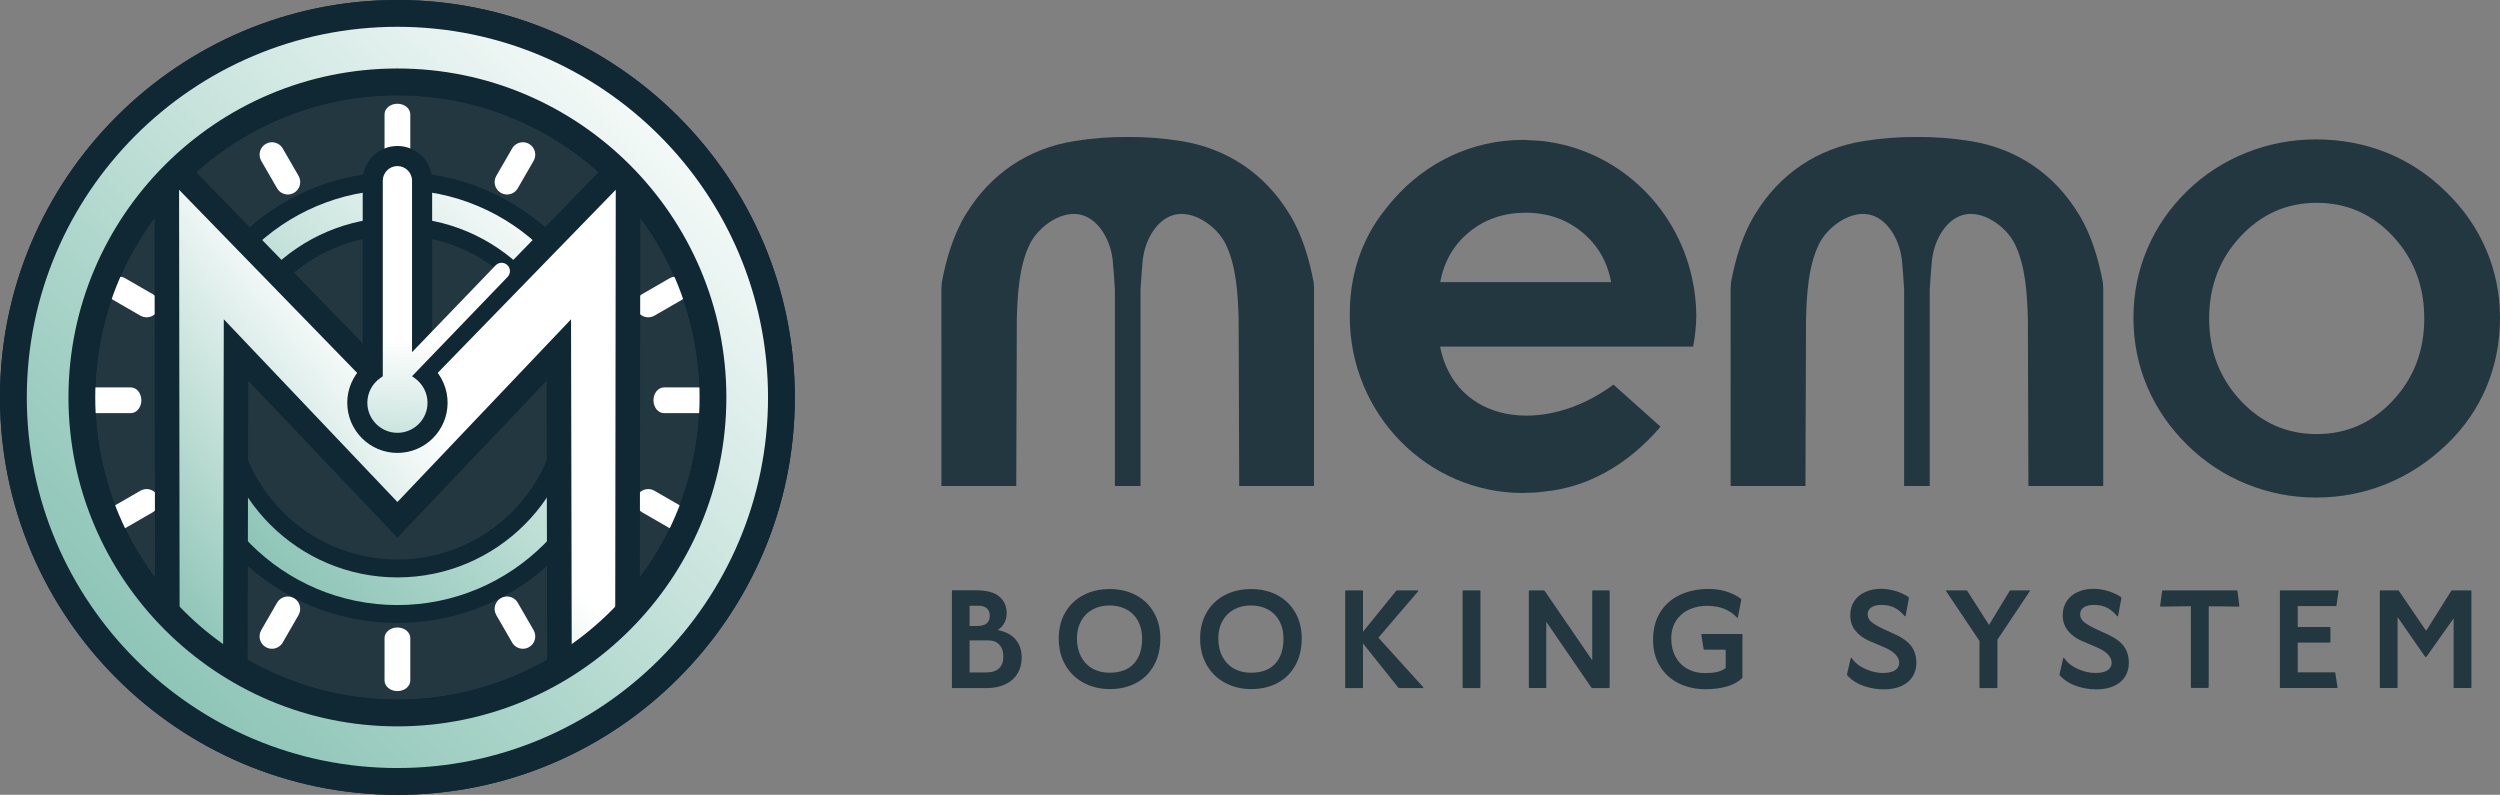 <?xml version="1.0" encoding="utf-8"?>
<!-- Generator: Adobe Illustrator 16.0.0, SVG Export Plug-In . SVG Version: 6.00 Build 0)  -->
<!DOCTYPE svg PUBLIC "-//W3C//DTD SVG 1.1//EN" "http://www.w3.org/Graphics/SVG/1.1/DTD/svg11.dtd">
<svg version="1.1" id="圖層_1" xmlns="http://www.w3.org/2000/svg" xmlns:xlink="http://www.w3.org/1999/xlink" x="0px" y="0px"
	 width="157.266px" height="50px" viewBox="0 0 157.266 50" enable-background="new 0 0 157.266 50" xml:space="preserve">
<rect x="0" y="0" width="157.266" height="50" fill="#808080" stroke="none"/>
<g>
	<g>
		<circle fill="#22373F" cx="25" cy="25" r="19.851"/>
		<path fill="#0F2834" d="M25,45.693C13.59,45.693,4.307,36.41,4.307,25C4.307,13.59,13.59,4.308,25,4.308S45.693,13.59,45.693,25
			C45.693,36.41,36.41,45.693,25,45.693z M25,5.993C14.52,5.993,5.992,14.52,5.992,25S14.52,44.008,25,44.008
			c10.481,0,19.008-8.526,19.008-19.007S35.481,5.993,25,5.993z"/>
	</g>
	<path fill="#0F2834" d="M25,50C11.215,50,0,38.786,0,25C0,11.215,11.215,0,25,0s25,11.215,25,25C50,38.786,38.785,50,25,50z
		 M25,1.686C12.145,1.686,1.686,12.145,1.686,25c0,12.856,10.459,23.314,23.314,23.314c12.856,0,23.314-10.458,23.314-23.314
		C48.314,12.145,37.856,1.686,25,1.686z"/>
	<g>
		<g>
			<path fill="#FFFFFF" d="M25,43.475c-0.446,0-0.81-0.299-0.81-0.667v-2.669c0-0.367,0.363-0.666,0.81-0.666
				c0.447,0,0.81,0.299,0.81,0.666v2.669C25.81,43.176,25.447,43.475,25,43.475z"/>
			<path fill="#FFFFFF" d="M25,10.529c-0.446,0-0.81-0.299-0.81-0.667V7.193c0-0.368,0.363-0.667,0.81-0.667
				c0.447,0,0.81,0.299,0.81,0.667v2.668C25.81,10.229,25.447,10.529,25,10.529z"/>
			<path fill="#FFFFFF" d="M5.558,25.99c-0.368,0-0.667-0.363-0.667-0.81c0-0.446,0.299-0.81,0.667-0.81h2.668
				c0.368,0,0.667,0.363,0.667,0.81c0,0.447-0.299,0.81-0.667,0.81H5.558z"/>
			<path fill="#FFFFFF" d="M18.106,12.235c-0.278,0-0.537-0.149-0.675-0.39l-0.997-1.727c-0.104-0.18-0.132-0.39-0.078-0.592
				c0.054-0.201,0.183-0.369,0.364-0.474c0.118-0.068,0.252-0.104,0.389-0.104c0.278,0,0.537,0.15,0.676,0.39l0.997,1.726
				c0.215,0.373,0.086,0.851-0.286,1.065C18.377,12.199,18.242,12.235,18.106,12.235z"/>
			<path fill="#FFFFFF" d="M9.222,19.961c-0.137,0-0.271-0.036-0.39-0.104L7.105,18.86c-0.18-0.104-0.309-0.272-0.363-0.473
				c-0.054-0.202-0.027-0.412,0.078-0.592c0.139-0.241,0.397-0.391,0.676-0.391c0.136,0,0.271,0.036,0.389,0.105l1.727,0.997
				c0.18,0.104,0.309,0.272,0.363,0.474c0.054,0.202,0.027,0.412-0.077,0.591C9.758,19.812,9.499,19.961,9.222,19.961z"/>
			<path fill="#FFFFFF" d="M7.496,33.323c-0.278,0-0.537-0.149-0.676-0.391c-0.215-0.372-0.087-0.851,0.285-1.065l1.727-0.996
				c0.118-0.068,0.253-0.105,0.39-0.105c0.278,0,0.537,0.15,0.675,0.391c0.104,0.18,0.132,0.391,0.078,0.592
				c-0.054,0.201-0.183,0.369-0.363,0.474l-1.726,0.997C7.767,33.287,7.632,33.323,7.496,33.323z"/>
			<path fill="#FFFFFF" d="M17.108,40.811c-0.137,0-0.271-0.036-0.389-0.104c-0.181-0.104-0.31-0.271-0.364-0.473
				c-0.054-0.202-0.026-0.412,0.078-0.593l0.997-1.727c0.138-0.24,0.397-0.39,0.675-0.39c0.136,0,0.272,0.036,0.389,0.104
				c0.373,0.215,0.501,0.693,0.286,1.065l-0.997,1.728C17.646,40.661,17.387,40.811,17.108,40.811z"/>
		</g>
		<g>
			<path fill="#FFFFFF" d="M44.442,25.99c0.368,0,0.668-0.363,0.668-0.81c0-0.446-0.3-0.81-0.668-0.81h-2.668
				c-0.368,0-0.667,0.363-0.667,0.81c0,0.447,0.299,0.81,0.667,0.81H44.442z"/>
			<path fill="#FFFFFF" d="M31.895,12.235c0.278,0,0.537-0.149,0.675-0.39l0.997-1.727c0.104-0.18,0.132-0.39,0.078-0.592
				c-0.054-0.201-0.183-0.369-0.363-0.474c-0.119-0.068-0.253-0.104-0.39-0.104c-0.278,0-0.537,0.15-0.675,0.39l-0.997,1.726
				c-0.215,0.373-0.087,0.851,0.285,1.065C31.623,12.199,31.758,12.235,31.895,12.235z"/>
			<path fill="#FFFFFF" d="M40.779,19.961c0.136,0,0.271-0.036,0.389-0.104l1.727-0.997c0.18-0.104,0.309-0.272,0.363-0.473
				c0.054-0.202,0.026-0.412-0.078-0.592c-0.138-0.241-0.397-0.391-0.675-0.391c-0.136,0-0.271,0.036-0.389,0.105l-1.727,0.997
				c-0.18,0.104-0.309,0.272-0.363,0.474c-0.054,0.202-0.026,0.412,0.077,0.591C40.242,19.812,40.501,19.961,40.779,19.961z"/>
			<path fill="#FFFFFF" d="M42.504,33.323c0.278,0,0.537-0.149,0.675-0.391c0.216-0.372,0.087-0.851-0.285-1.065l-1.727-0.996
				c-0.118-0.068-0.253-0.105-0.389-0.105c-0.279,0-0.537,0.15-0.675,0.391c-0.104,0.18-0.132,0.391-0.078,0.592
				c0.054,0.201,0.183,0.369,0.363,0.474l1.726,0.997C42.233,33.287,42.368,33.323,42.504,33.323z"/>
			<path fill="#FFFFFF" d="M32.892,40.811c0.137,0,0.271-0.036,0.39-0.104c0.181-0.104,0.31-0.271,0.364-0.473
				c0.053-0.202,0.026-0.412-0.079-0.593l-0.997-1.727c-0.138-0.24-0.397-0.39-0.675-0.39c-0.137,0-0.272,0.036-0.39,0.104
				c-0.372,0.215-0.5,0.693-0.285,1.065l0.997,1.728C32.354,40.661,32.613,40.811,32.892,40.811z"/>
		</g>
	</g>
	<g>
		<linearGradient id="SVGID_1_" gradientUnits="userSpaceOnUse" x1="15.03" y1="35.19" x2="36.299" y2="13.454">
			<stop  offset="0" style="stop-color:#8AC3B4"/>
			<stop  offset="0.371" style="stop-color:#B2D8CE"/>
			<stop  offset="1" style="stop-color:#FFFFFF"/>
		</linearGradient>
		<path fill="url(#SVGID_1_)" d="M25,11.377c-7.524,0-13.623,6.099-13.623,13.623c0,7.523,6.099,13.623,13.623,13.623
			c7.523,0,13.623-6.1,13.623-13.623C38.623,17.476,32.523,11.377,25,11.377z M25,35.76c-5.942,0-10.76-4.817-10.76-10.759
			c0-5.942,4.817-10.76,10.76-10.76S35.76,19.058,35.76,25C35.76,30.942,30.942,35.76,25,35.76z"/>
		<path fill="#0F2834" d="M25,39.186c-7.821,0-14.185-6.363-14.185-14.185c0-7.821,6.363-14.185,14.185-14.185
			c7.822,0,14.186,6.363,14.186,14.185C39.186,32.822,32.822,39.186,25,39.186z M25,11.939c-7.202,0-13.062,5.859-13.062,13.062
			c0,7.201,5.859,13.061,13.062,13.061S38.062,32.201,38.062,25C38.062,17.798,32.202,11.939,25,11.939z M25,36.322
			c-6.242,0-11.321-5.08-11.321-11.322c0-6.243,5.079-11.322,11.321-11.322c6.243,0,11.321,5.079,11.321,11.322
			C36.321,31.242,31.243,36.322,25,36.322z M25,14.802c-5.623,0-10.198,4.575-10.198,10.198c0,5.623,4.575,10.198,10.198,10.198
			S35.198,30.623,35.198,25C35.198,19.377,30.623,14.802,25,14.802z"/>
	</g>
	<g>
		<path fill="#0F2834" d="M40.242,42.417h-5.819l-0.039-18.471L25,33.822l-9.385-9.876l-0.039,18.471H9.758L9.715,8.129L25,23.846
			L40.286,8.129L40.242,42.417z M12.815,16.513L25,29.336l12.185-12.823l0.001-0.765L25,28.278l-12.186-12.53L12.815,16.513z"/>
		<g>
			<linearGradient id="SVGID_2_" gradientUnits="userSpaceOnUse" x1="10.294" y1="38.727" x2="26.485" y2="25.143">
				<stop  offset="0" style="stop-color:#8AC3B4"/>
				<stop  offset="1" style="stop-color:#FFFFFF"/>
			</linearGradient>
			<polygon fill="url(#SVGID_2_)" points="25,26.063 11.265,11.938 11.301,40.871 14.035,40.871 14.078,20.085 25,31.579 
				35.922,20.085 35.965,40.871 38.699,40.871 38.735,11.938 			"/>
		</g>
	</g>
	<g>
		<linearGradient id="SVGID_3_" gradientUnits="userSpaceOnUse" x1="7.32" y1="43.069" x2="45.037" y2="4.524">
			<stop  offset="0" style="stop-color:#8AC3B4"/>
			<stop  offset="0.371" style="stop-color:#B2D8CE"/>
			<stop  offset="1" style="stop-color:#FFFFFF"/>
		</linearGradient>
		<path fill="url(#SVGID_3_)" d="M25,0.843C11.658,0.843,0.843,11.659,0.843,25c0,13.341,10.815,24.157,24.157,24.157
			S49.157,38.342,49.157,25C49.157,11.659,38.342,0.843,25,0.843z M25,44.851c-10.963,0-19.851-8.887-19.851-19.85
			S14.037,5.15,25,5.15S44.851,14.037,44.851,25S35.963,44.851,25,44.851z"/>
		<path fill="#0F2834" d="M25,50C11.215,50,0,38.786,0,25C0,11.215,11.215,0,25,0s25,11.215,25,25C50,38.786,38.785,50,25,50z
			 M25,1.686C12.145,1.686,1.686,12.145,1.686,25c0,12.856,10.459,23.314,23.314,23.314c12.856,0,23.314-10.458,23.314-23.314
			C48.314,12.145,37.856,1.686,25,1.686z M25,45.693C13.59,45.693,4.307,36.41,4.307,25C4.307,13.59,13.59,4.308,25,4.308
			S45.693,13.59,45.693,25C45.693,36.41,36.41,45.693,25,45.693z M25,5.993C14.52,5.993,5.992,14.52,5.992,25
			S14.52,44.008,25,44.008c10.481,0,19.008-8.526,19.008-19.007S35.481,5.993,25,5.993z"/>
	</g>
	<path fill="#0F2834" d="M25,28.492c-1.74,0-3.156-1.416-3.156-3.157c0-0.862,0.357-1.685,0.973-2.276V11.367
		c0-1.204,0.979-2.184,2.184-2.184s2.184,0.979,2.184,2.184V23.06c0.616,0.591,0.972,1.414,0.972,2.276
		C28.156,27.076,26.74,28.492,25,28.492z M25,10.869c-0.274,0-0.499,0.224-0.499,0.499v12.52l-0.353,0.252
		c-0.388,0.277-0.619,0.724-0.619,1.197c0,0.811,0.66,1.471,1.471,1.471c0.812,0,1.471-0.66,1.471-1.471
		c0-0.473-0.231-0.92-0.619-1.197l-0.353-0.252v-12.52C25.499,11.092,25.275,10.869,25,10.869z"/>
	<linearGradient id="SVGID_4_" gradientUnits="userSpaceOnUse" x1="26.77" y1="35.25" x2="27.572" y2="21.521">
		<stop  offset="0" style="stop-color:#8AC3B4"/>
		<stop  offset="0.371" style="stop-color:#B2D8CE"/>
		<stop  offset="1" style="stop-color:#FFFFFF"/>
	</linearGradient>
	<path fill="url(#SVGID_4_)" d="M31.932,17.418c0.201-0.208,0.194-0.54-0.014-0.74c-0.208-0.201-0.539-0.194-0.74,0.014
		l-5.258,5.463V11.367c0-0.507-0.413-0.92-0.92-0.92c-0.507,0-0.92,0.413-0.92,0.92v12.302l-0.176,0.126
		c-0.499,0.356-0.796,0.932-0.796,1.54c0,1.043,0.85,1.892,1.893,1.892c1.043,0,1.893-0.849,1.893-1.892
		c0-0.608-0.298-1.184-0.796-1.54l-0.177-0.126v-0.004L31.932,17.418z"/>
</g>
<g>
	<path fill="#22373F" d="M134.208,19.99c0-1.531,0.29-2.978,0.872-4.34c0.581-1.362,1.417-2.574,2.507-3.634
		c1.075-1.045,2.311-1.848,3.711-2.408c1.398-0.559,2.863-0.839,4.395-0.839c1.575,0,3.06,0.28,4.451,0.839
		c1.39,0.56,2.638,1.384,3.741,2.475c1.106,1.074,1.945,2.289,2.52,3.644c0.573,1.355,0.861,2.776,0.861,4.263
		c0,1.546-0.283,2.996-0.851,4.351c-0.567,1.354-1.395,2.554-2.484,3.599c-1.149,1.105-2.422,1.94-3.821,2.507
		c-1.399,0.568-2.871,0.852-4.417,0.852c-1.518,0-2.975-0.283-4.373-0.852c-1.399-0.566-2.643-1.388-3.732-2.461
		c-1.104-1.091-1.943-2.313-2.517-3.668C134.496,22.964,134.208,21.521,134.208,19.99z M152.502,20.034
		c0-2.032-0.654-3.753-1.962-5.161c-1.309-1.409-2.91-2.114-4.803-2.114c-1.879,0-3.478,0.705-4.793,2.114
		c-1.314,1.408-1.975,3.129-1.975,5.161s0.66,3.752,1.975,5.161c1.315,1.408,2.914,2.112,4.793,2.112
		c1.876,0,3.476-0.704,4.79-2.112C151.845,23.786,152.502,22.065,152.502,20.034z"/>
	<g>
		<path fill="#22373F" d="M59.882,43.232V37.18c0-0.033,0.016-0.049,0.049-0.049h1.433c0.692,0,1.191,0.132,1.499,0.396
			c0.308,0.263,0.461,0.606,0.461,1.028c0,0.484-0.189,0.843-0.568,1.079c0.505,0.1,0.884,0.298,1.136,0.598
			c0.252,0.299,0.379,0.674,0.379,1.124c0,0.384-0.088,0.722-0.263,1.012c-0.176,0.292-0.43,0.517-0.762,0.677
			c-0.332,0.158-0.721,0.238-1.165,0.238h-2.149C59.898,43.282,59.882,43.265,59.882,43.232z M61.463,39.379
			c0.532,0,0.799-0.211,0.799-0.635c0-0.214-0.063-0.375-0.189-0.481c-0.126-0.107-0.302-0.16-0.527-0.16h-0.552v1.276H61.463z
			 M62.006,42.302c0.379,0,0.659-0.086,0.84-0.259c0.181-0.174,0.271-0.421,0.271-0.745c0-0.319-0.085-0.566-0.255-0.746
			c-0.17-0.178-0.401-0.268-0.692-0.268h-1.177v2.018H62.006z"/>
		<path fill="#22373F" d="M68.183,42.961c-0.489-0.258-0.875-0.628-1.157-1.111c-0.283-0.483-0.424-1.047-0.424-1.688
			c0-0.615,0.134-1.157,0.404-1.626c0.268-0.471,0.646-0.834,1.133-1.092c0.485-0.259,1.043-0.388,1.675-0.388
			c0.621,0,1.17,0.129,1.652,0.388c0.48,0.258,0.855,0.621,1.123,1.092c0.27,0.469,0.404,1.011,0.404,1.626
			c0,0.648-0.134,1.213-0.404,1.696c-0.268,0.482-0.643,0.853-1.123,1.107c-0.482,0.255-1.031,0.383-1.652,0.383
			C69.215,43.348,68.672,43.219,68.183,42.961z M68.006,41.31c0.173,0.326,0.415,0.577,0.725,0.749
			c0.31,0.174,0.665,0.26,1.066,0.26c0.669,0,1.179-0.189,1.528-0.567c0.348-0.38,0.522-0.909,0.522-1.59
			c0-0.406-0.083-0.767-0.251-1.083c-0.167-0.316-0.405-0.561-0.716-0.733c-0.311-0.172-0.674-0.259-1.091-0.259
			c-0.396,0-0.749,0.085-1.058,0.255c-0.311,0.17-0.552,0.412-0.725,0.725c-0.173,0.313-0.26,0.678-0.26,1.096
			C67.746,40.601,67.833,40.983,68.006,41.31z"/>
		<path fill="#22373F" d="M77.077,42.961c-0.489-0.258-0.875-0.628-1.157-1.111c-0.283-0.483-0.424-1.047-0.424-1.688
			c0-0.615,0.135-1.157,0.404-1.626c0.268-0.471,0.646-0.834,1.132-1.092c0.486-0.259,1.044-0.388,1.676-0.388
			c0.62,0,1.171,0.129,1.651,0.388c0.479,0.258,0.854,0.621,1.125,1.092c0.268,0.469,0.402,1.011,0.402,1.626
			c0,0.648-0.135,1.213-0.402,1.696c-0.271,0.482-0.646,0.853-1.125,1.107c-0.48,0.255-1.031,0.383-1.651,0.383
			C78.108,43.348,77.565,43.219,77.077,42.961z M76.9,41.31c0.173,0.326,0.415,0.577,0.724,0.749c0.311,0.174,0.665,0.26,1.066,0.26
			c0.67,0,1.179-0.189,1.528-0.567c0.349-0.38,0.523-0.909,0.523-1.59c0-0.406-0.084-0.767-0.251-1.083
			c-0.168-0.316-0.407-0.561-0.716-0.733c-0.312-0.172-0.675-0.259-1.092-0.259c-0.396,0-0.748,0.085-1.059,0.255
			c-0.31,0.17-0.551,0.412-0.724,0.725c-0.173,0.313-0.259,0.678-0.259,1.096C76.641,40.601,76.727,40.983,76.9,41.31z"/>
		<path fill="#22373F" d="M87.955,43.25l-2.215-2.776v2.759c0,0.032-0.016,0.05-0.049,0.05H84.67c-0.034,0-0.05-0.018-0.05-0.05
			v-6.045c0-0.032,0.016-0.049,0.05-0.049h1.021c0.033,0,0.049,0.017,0.049,0.049v2.554l2.084-2.569
			c0.023-0.022,0.044-0.033,0.066-0.033h1.292c0.022,0,0.035,0.006,0.038,0.017c0.002,0.011-0.002,0.024-0.013,0.041l-2.496,2.915
			l2.817,3.113c0.011,0.016,0.016,0.03,0.013,0.04c-0.004,0.013-0.017,0.018-0.037,0.018h-1.482
			C87.994,43.282,87.973,43.271,87.955,43.25z"/>
		<path fill="#22373F" d="M92.007,43.232v-6.045c0-0.032,0.018-0.049,0.05-0.049h1.021c0.032,0,0.05,0.017,0.05,0.049v6.045
			c0,0.032-0.018,0.05-0.05,0.05h-1.021C92.025,43.282,92.007,43.265,92.007,43.232z"/>
		<path fill="#22373F" d="M96.174,43.232v-6.045c0-0.016,0.012-0.028,0.033-0.036c0.022-0.009,0.041-0.013,0.057-0.013h0.809
			c0.055,0,0.093,0.02,0.114,0.058l2.974,4.34v-4.349c0-0.032,0.017-0.049,0.05-0.049h0.995c0.034,0,0.051,0.017,0.051,0.049v6.045
			c0,0.032-0.017,0.05-0.051,0.05h-1.004c-0.055,0-0.093-0.019-0.114-0.058l-2.817-4.109v4.117c0,0.032-0.017,0.05-0.049,0.05
			h-0.997C96.192,43.282,96.174,43.265,96.174,43.232z"/>
		<path fill="#22373F" d="M105.604,42.986c-0.5-0.248-0.894-0.606-1.182-1.075c-0.289-0.469-0.433-1.022-0.433-1.659
			c0-0.687,0.151-1.271,0.457-1.75c0.305-0.48,0.722-0.844,1.251-1.088c0.53-0.244,1.129-0.365,1.801-0.365
			c0.389,0,0.755,0.052,1.095,0.159s0.64,0.255,0.898,0.441c0.021,0.016,0.034,0.032,0.041,0.046c0.004,0.013,0.004,0.031,0,0.052
			l-0.207,1.079c-0.006,0.022-0.015,0.035-0.028,0.038c-0.015,0.003-0.026-0.005-0.037-0.021c-0.451-0.489-1.079-0.733-1.886-0.733
			c-0.413,0-0.788,0.08-1.129,0.238c-0.34,0.16-0.611,0.395-0.812,0.704c-0.2,0.311-0.3,0.683-0.3,1.117
			c0,0.438,0.091,0.822,0.271,1.152c0.182,0.329,0.433,0.582,0.754,0.758s0.683,0.263,1.082,0.263c0.302,0,0.559-0.022,0.767-0.069
			s0.394-0.13,0.551-0.251v-1.104c0-0.033-0.016-0.05-0.048-0.05h-1.285c-0.012,0-0.024-0.004-0.038-0.012
			c-0.013-0.01-0.02-0.019-0.02-0.029l-0.141-0.897c-0.005-0.033,0.012-0.05,0.05-0.05h2.487c0.033,0,0.049,0.017,0.049,0.05v2.668
			c0,0.022-0.011,0.044-0.032,0.065c-0.221,0.226-0.532,0.397-0.936,0.516c-0.403,0.117-0.853,0.177-1.346,0.177
			C106.669,43.356,106.103,43.232,105.604,42.986z"/>
		<path fill="#22373F" d="M117.256,43.158c-0.405-0.137-0.748-0.352-1.029-0.643c-0.032-0.032-0.044-0.07-0.032-0.114l0.222-0.98
			c0.006-0.027,0.017-0.043,0.033-0.045c0.016-0.003,0.029,0.007,0.041,0.028c0.193,0.285,0.478,0.512,0.857,0.68
			c0.378,0.167,0.741,0.251,1.086,0.251c0.352,0,0.612-0.058,0.783-0.173c0.169-0.115,0.255-0.269,0.255-0.462
			c0-0.187-0.078-0.363-0.235-0.53c-0.155-0.167-0.391-0.317-0.704-0.449l-0.963-0.412c-0.341-0.147-0.621-0.356-0.845-0.625
			c-0.222-0.27-0.332-0.6-0.332-0.988c0-0.329,0.081-0.621,0.246-0.873c0.164-0.253,0.395-0.446,0.688-0.58
			c0.294-0.135,0.628-0.202,1.001-0.202c0.291,0,0.586,0.044,0.89,0.132c0.303,0.088,0.579,0.214,0.832,0.379
			c0.016,0.011,0.025,0.027,0.027,0.049c0.003,0.022,0.002,0.047-0.003,0.075l-0.197,1.053c0,0.022-0.008,0.034-0.021,0.037
			s-0.029-0.001-0.045-0.012c-0.198-0.236-0.411-0.412-0.638-0.528c-0.229-0.114-0.502-0.172-0.82-0.172
			c-0.274,0-0.486,0.052-0.638,0.156c-0.15,0.104-0.227,0.247-0.227,0.429c0,0.192,0.076,0.353,0.23,0.481
			c0.153,0.129,0.401,0.275,0.741,0.44l0.823,0.379c0.429,0.198,0.746,0.437,0.955,0.716c0.208,0.28,0.313,0.633,0.313,1.055
			c0,0.313-0.077,0.595-0.231,0.845c-0.153,0.25-0.384,0.446-0.691,0.593c-0.308,0.145-0.686,0.218-1.136,0.218
			C118.075,43.364,117.664,43.296,117.256,43.158z"/>
		<path fill="#22373F" d="M124.521,43.232v-2.914l-2.093-3.122c-0.012-0.017-0.014-0.03-0.007-0.041
			c0.005-0.011,0.019-0.017,0.04-0.017h1.228c0.021,0,0.044,0.011,0.065,0.033l1.368,2.141l1.299-2.141
			c0.013-0.022,0.032-0.033,0.059-0.033h1.169c0.022,0,0.037,0.006,0.041,0.017c0.007,0.011,0.004,0.024-0.007,0.041l-2.034,3.047
			v2.989c0,0.032-0.018,0.05-0.049,0.05h-1.03C124.537,43.282,124.521,43.265,124.521,43.232z"/>
		<path fill="#22373F" d="M130.623,43.158c-0.407-0.137-0.75-0.352-1.029-0.643c-0.033-0.032-0.045-0.07-0.033-0.114l0.223-0.98
			c0.005-0.027,0.017-0.043,0.033-0.045c0.017-0.003,0.029,0.007,0.041,0.028c0.191,0.285,0.478,0.512,0.855,0.68
			c0.38,0.167,0.741,0.251,1.088,0.251c0.352,0,0.611-0.058,0.782-0.173c0.17-0.115,0.255-0.269,0.255-0.462
			c0-0.187-0.078-0.363-0.233-0.53c-0.157-0.167-0.392-0.317-0.705-0.449l-0.963-0.412c-0.341-0.147-0.623-0.356-0.845-0.625
			c-0.222-0.27-0.334-0.6-0.334-0.988c0-0.329,0.083-0.621,0.248-0.873c0.164-0.253,0.394-0.446,0.687-0.58
			c0.295-0.135,0.627-0.202,1.001-0.202c0.29,0,0.588,0.044,0.89,0.132s0.579,0.214,0.831,0.379c0.018,0.011,0.026,0.027,0.03,0.049
			c0.002,0.022,0.001,0.047-0.006,0.075l-0.195,1.053c0,0.022-0.008,0.034-0.021,0.037s-0.029-0.001-0.046-0.012
			c-0.197-0.236-0.41-0.412-0.639-0.528c-0.228-0.114-0.501-0.172-0.818-0.172c-0.275,0-0.488,0.052-0.64,0.156
			c-0.15,0.104-0.226,0.247-0.226,0.429c0,0.192,0.077,0.353,0.231,0.481c0.153,0.129,0.399,0.275,0.741,0.44l0.823,0.379
			c0.427,0.198,0.746,0.437,0.954,0.716c0.209,0.28,0.313,0.633,0.313,1.055c0,0.313-0.076,0.595-0.229,0.845
			s-0.385,0.446-0.691,0.593c-0.308,0.145-0.688,0.218-1.137,0.218C131.441,43.364,131.028,43.296,130.623,43.158z"/>
		<path fill="#22373F" d="M137.82,43.225v-5.09l-0.65,0.008c-0.391,0-0.805,0.006-1.244,0.018c-0.032,0-0.046-0.018-0.04-0.05
			l0.123-0.923c0-0.011,0.006-0.021,0.017-0.032s0.024-0.017,0.041-0.017h4.628c0.011,0,0.024,0.004,0.037,0.013
			c0.014,0.008,0.021,0.021,0.021,0.036l0.114,0.923c0,0.032-0.011,0.05-0.032,0.05c-0.582-0.012-1.215-0.018-1.895-0.018v5.082
			c0,0.033-0.017,0.05-0.05,0.05h-1.021C137.836,43.274,137.82,43.258,137.82,43.225z"/>
		<path fill="#22373F" d="M143.419,43.232v-6.045c0-0.032,0.019-0.049,0.05-0.049h3.6c0.038,0,0.052,0.017,0.04,0.049l-0.131,0.906
			c0,0.021-0.015,0.033-0.042,0.033h-2.396v1.318h2.011c0.032,0,0.048,0.016,0.048,0.048v0.882c0,0.033-0.016,0.05-0.048,0.05
			h-2.011v1.87h2.322c0.028,0,0.042,0.01,0.042,0.032l0.14,0.905c0.012,0.032-0.006,0.05-0.049,0.05h-3.525
			C143.438,43.282,143.419,43.265,143.419,43.232z"/>
		<path fill="#22373F" d="M149.705,43.232v-6.045c0-0.032,0.016-0.049,0.049-0.049h1.087c0.027,0,0.049,0.011,0.065,0.033
			l1.68,2.462c0.012,0.012,0.023,0.019,0.037,0.021c0.014,0.004,0.023-0.004,0.029-0.021l1.54-2.454
			c0.017-0.027,0.038-0.041,0.065-0.041h1.161c0.034,0,0.05,0.017,0.05,0.049v6.045c0,0.032-0.016,0.05-0.05,0.05h-1.021
			c-0.033,0-0.049-0.018-0.049-0.05v-4.331l-1.697,2.396c-0.021,0.021-0.039,0.032-0.049,0.032c-0.018,0-0.036-0.011-0.059-0.032
			l-1.721-2.479v4.413c0,0.032-0.016,0.05-0.05,0.05h-1.021C149.72,43.282,149.705,43.265,149.705,43.232z"/>
	</g>
	<path fill="#22373F" d="M82.636,17.76c-0.289-1.557-0.748-3.005-1.474-4.224c-0.017-0.027-0.036-0.051-0.054-0.079
		c-1.518-2.502-3.89-4.122-6.828-4.586c-1.132-0.179-2.236-0.263-3.339-0.254c-1.103-0.008-2.207,0.075-3.338,0.254
		c-2.939,0.464-5.311,2.084-6.829,4.586c-0.017,0.027-0.036,0.051-0.053,0.079c-0.725,1.218-1.185,2.667-1.474,4.224
		c-0.006,0.135-0.026,0.269-0.026,0.406c0,0.073,0.001,12.408,0.001,12.408h3.648h1.059l0.035-10.461
		c0.042-1.609,0.143-3.361,0.808-4.74c0.546-1.134,2.102-2.253,3.37-1.821c0.994,0.338,1.625,1.476,1.808,2.506
		c0.017,0.099,0.036,0.197,0.045,0.292c0.06,0.62,0.103,1.242,0.139,1.865v0.362v11.997h1.611V18.592V18.23
		c0.038-0.627,0.081-1.255,0.141-1.881c0.009-0.095,0.028-0.193,0.046-0.292c0.183-1.03,0.813-2.167,1.808-2.506
		c1.269-0.432,2.823,0.687,3.371,1.821c0.664,1.379,0.766,3.131,0.808,4.74l0.035,10.461h1.071h3.635c0,0,0.002-12.334,0.002-12.408
		C82.663,18.028,82.642,17.895,82.636,17.76z"/>
	<path fill="#22373F" d="M132.282,17.76c-0.288-1.557-0.749-3.005-1.474-4.224c-0.016-0.027-0.036-0.051-0.053-0.079
		c-1.519-2.502-3.89-4.122-6.828-4.586c-1.133-0.179-2.236-0.263-3.34-0.254c-1.103-0.008-2.206,0.075-3.339,0.254
		c-2.938,0.464-5.312,2.084-6.828,4.586c-0.018,0.027-0.037,0.051-0.054,0.079c-0.725,1.218-1.185,2.667-1.474,4.224
		c-0.006,0.135-0.025,0.269-0.025,0.406c0,0.073,0.001,12.408,0.001,12.408h3.649h1.058l0.034-10.461
		c0.042-1.609,0.144-3.361,0.808-4.74c0.548-1.134,2.103-2.253,3.371-1.821c0.993,0.338,1.624,1.476,1.808,2.506
		c0.017,0.099,0.035,0.197,0.046,0.292c0.06,0.62,0.103,1.242,0.14,1.865v0.362v11.997h1.611V18.592V18.23
		c0.038-0.627,0.081-1.255,0.141-1.881c0.01-0.095,0.028-0.193,0.046-0.292c0.184-1.03,0.814-2.167,1.808-2.506
		c1.269-0.432,2.823,0.687,3.37,1.821c0.665,1.379,0.766,3.131,0.808,4.74l0.035,10.461h1.071h3.635c0,0,0.001-12.334,0.001-12.408
		C132.307,18.028,132.288,17.895,132.282,17.76z"/>
	<path opacity="0.5" fill="#22373F" d="M96.027,31.002c0.06,0.002,0.116,0.012,0.175,0.012c0.319,0,0.631-0.037,0.939-0.089
		c-0.232,0.021-0.467,0.051-0.702,0.057C96.302,30.989,96.165,30.996,96.027,31.002z"/>
	<path fill="#22373F" d="M106.509,21.805c0.129-0.663,0.192-1.323,0.2-1.975c-0.006-0.81-0.104-1.594-0.271-2.353
		c-1.005-4.575-4.769-8.086-9.428-8.606c-0.146-0.013-0.291-0.024-0.437-0.031c-0.098-0.007-0.197-0.011-0.297-0.015
		C96.122,8.817,95.969,8.8,95.811,8.8c-3.236,0-6.138,1.446-8.134,3.729c-0.063,0.072-0.129,0.14-0.191,0.215
		c-0.055,0.062-0.104,0.128-0.155,0.192c-0.55,0.661-1.03,1.382-1.405,2.172c-0.365,0.766-0.627,1.562-0.793,2.369
		c-0.159,0.773-0.232,1.558-0.219,2.339c0,0.03-0.005,0.06-0.005,0.089c0,6.135,4.881,11.108,10.902,11.108
		c0.072,0,0.145-0.008,0.216-0.012c0.138-0.006,0.275-0.013,0.412-0.021c0.235-0.006,0.47-0.035,0.702-0.057
		c2.666-0.259,5.205-1.615,7.318-4.081c-0.029-0.025-0.057-0.051-0.086-0.076c-0.548-0.49-1.093-0.976-1.638-1.464
		c-0.413-0.369-0.83-0.742-1.239-1.106c-4.386,3.248-9.955,2.431-10.907-2.393c4.247,0,8.444,0,12.586,0
		C104.29,21.805,105.404,21.805,106.509,21.805z M90.599,17.75c0.243-1.313,0.856-2.369,1.844-3.169
		c0.985-0.801,2.162-1.2,3.531-1.2c1.367,0,2.546,0.405,3.537,1.214c0.991,0.81,1.604,1.861,1.837,3.155H90.599z"/>
</g>
</svg>
